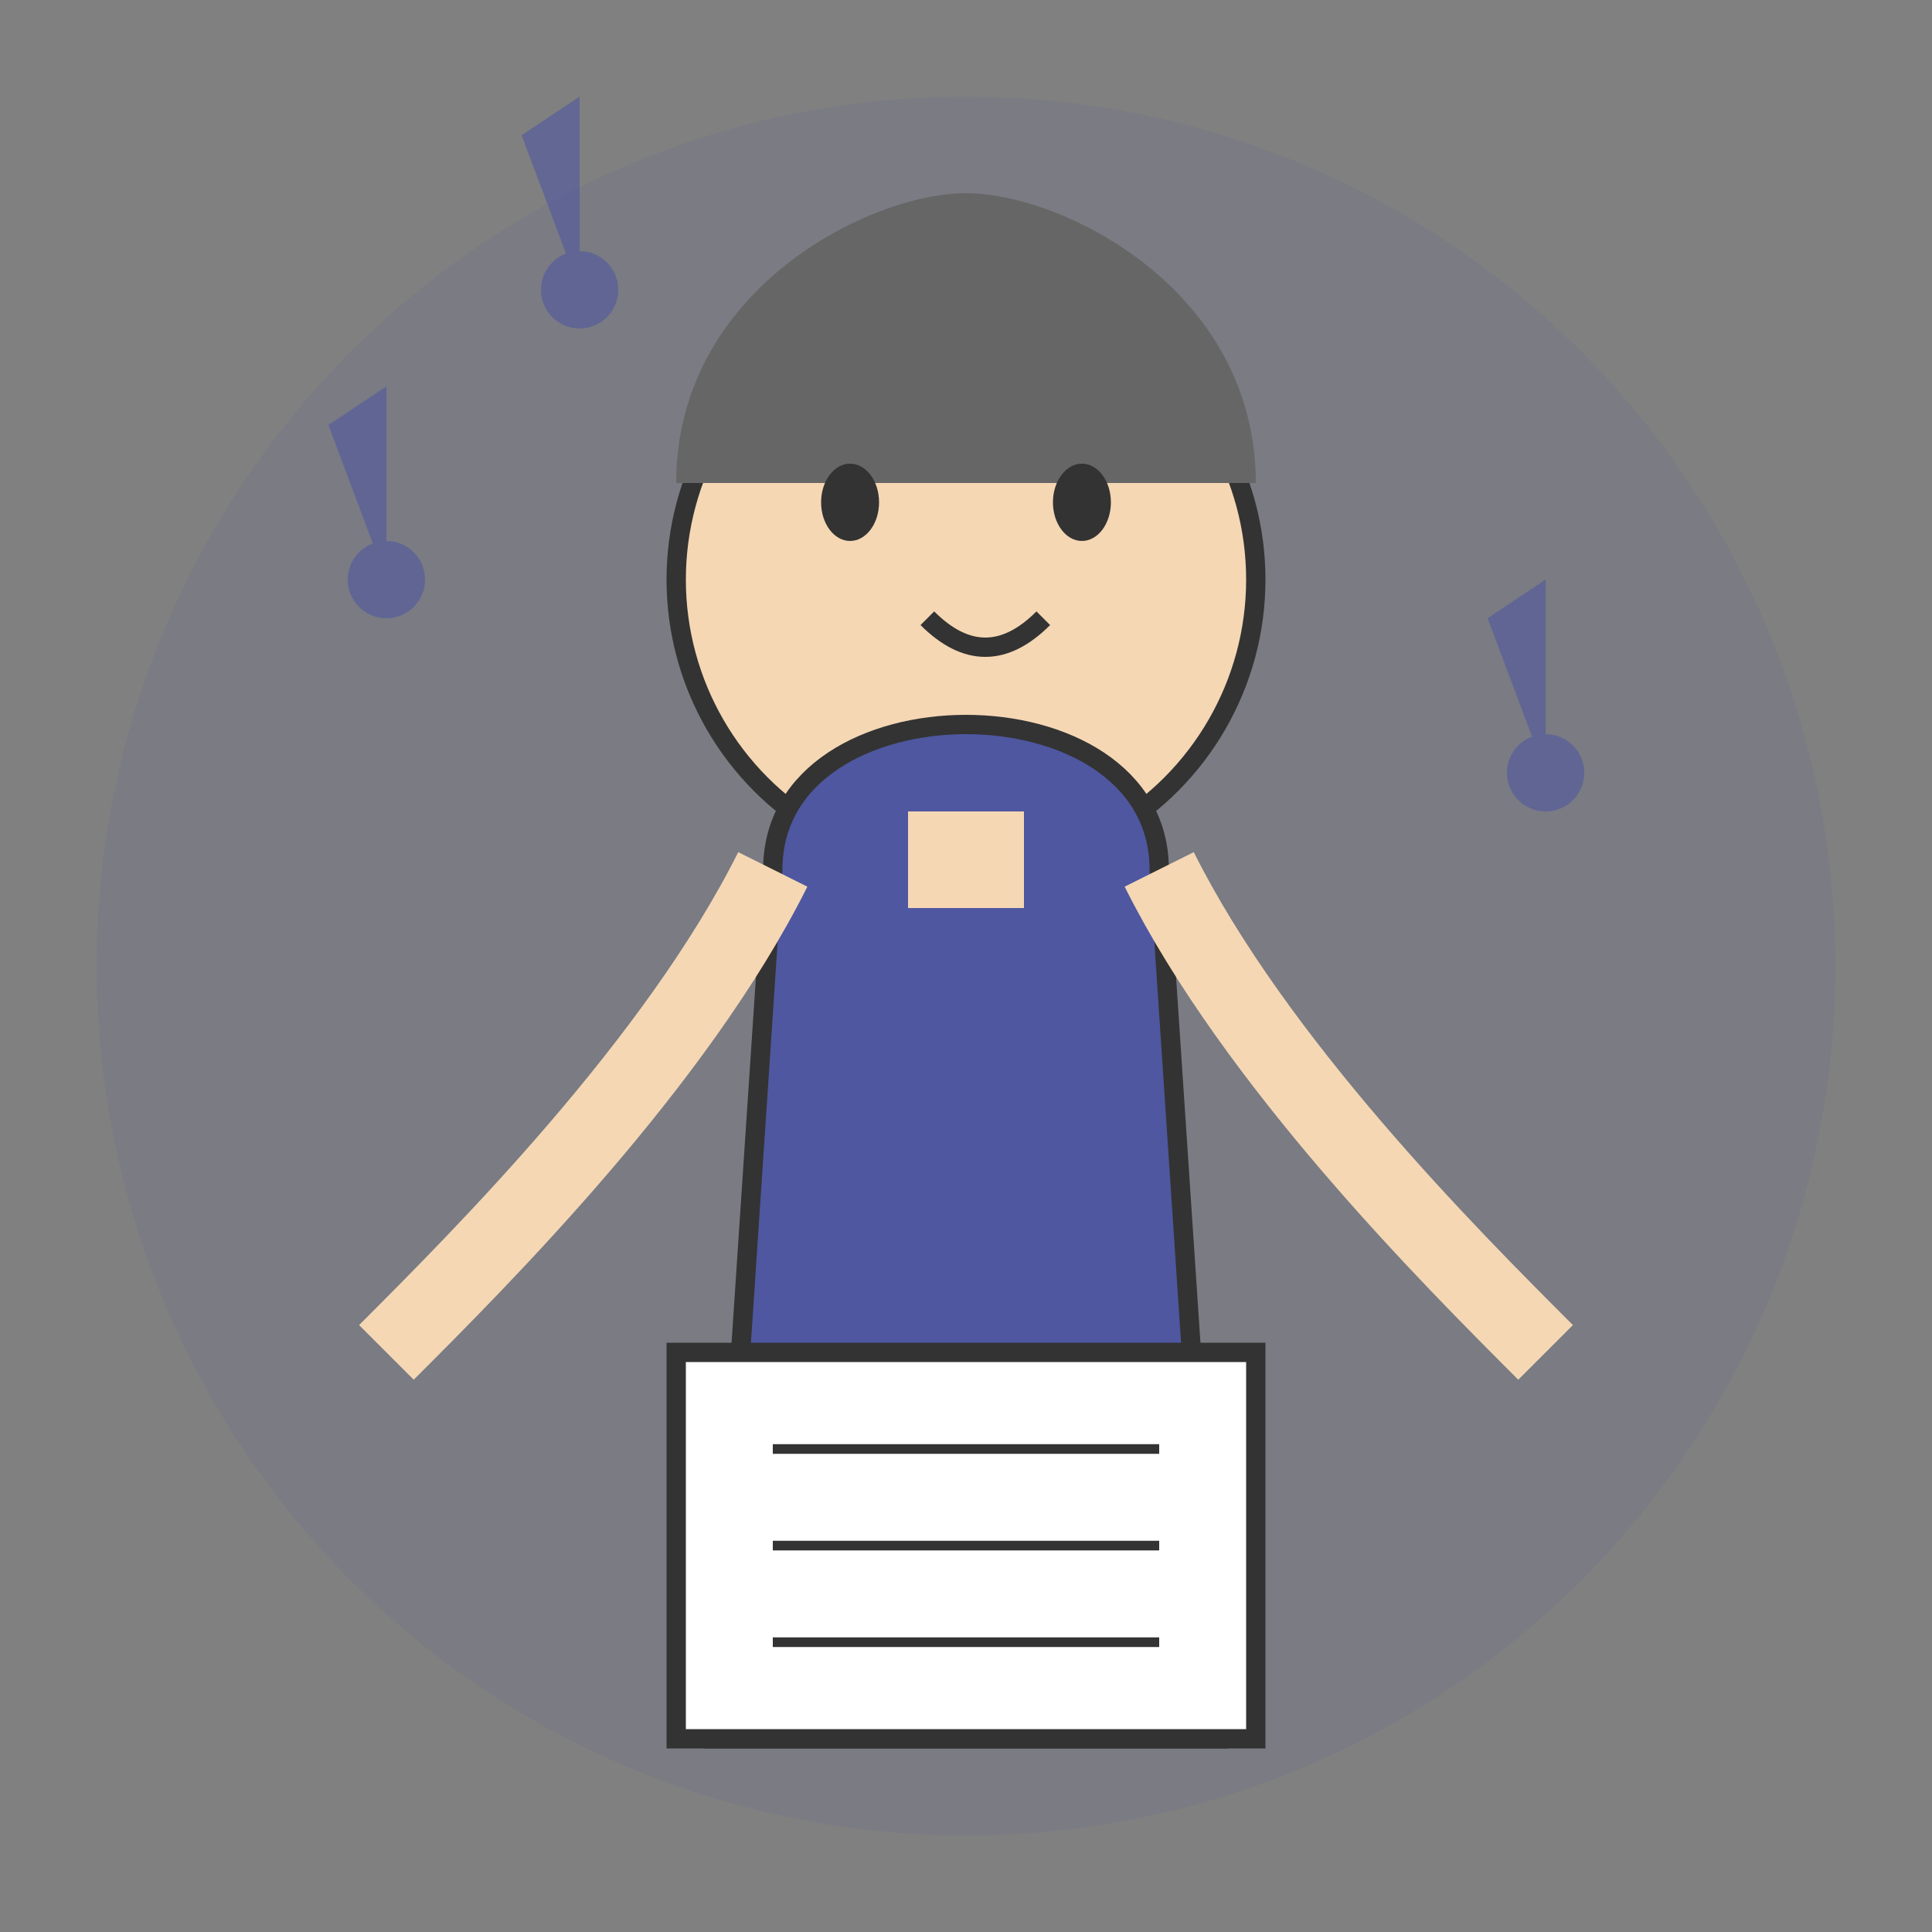 <svg xmlns="http://www.w3.org/2000/svg" viewBox="0 0 100 100" width="100" height="100">
  <rect x="0" y="0" width="100" height="100" fill="#808080" stroke="none"/>
  <!-- Background circle -->
  <circle cx="50" cy="50" r="45" fill="#4e57a0" opacity="0.1" />
  
  <!-- Head -->
  <circle cx="50" cy="30" r="15" fill="#f5d7b4" stroke="#333" stroke-width="1" />
  
  <!-- Hair -->
  <path d="M35,25 C35,15 45,10 50,10 C55,10 65,15 65,25" fill="#666" />
  
  <!-- Face - simple features -->
  <ellipse cx="44" cy="26" rx="1.5" ry="2" fill="#333" /> <!-- Left eye -->
  <ellipse cx="56" cy="26" rx="1.5" ry="2" fill="#333" /> <!-- Right eye -->
  <path d="M48,32 C50,34 52,34 54,32" stroke="#333" stroke-width="1" fill="none" /> <!-- Smile -->
  
  <!-- Body/Torso -->
  <path d="M40,45 C40,35 60,35 60,45 L63,90 L37,90 L40,45 Z" fill="#4e57a0" stroke="#333" stroke-width="1" />
  
  <!-- Arms -->
  <path d="M40,45 C35,55 25,65 20,70" stroke="#f5d7b4" stroke-width="4" fill="none" /> <!-- Left arm -->
  <path d="M60,45 C65,55 75,65 80,70" stroke="#f5d7b4" stroke-width="4" fill="none" /> <!-- Right arm -->
  
  <!-- Neck -->
  <rect x="47" y="42" width="6" height="5" fill="#f5d7b4" />
  
  <!-- Book/Sheet music -->
  <rect x="35" y="70" width="30" height="20" fill="#fff" stroke="#333" stroke-width="1" />
  <line x1="40" y1="75" x2="60" y2="75" stroke="#333" stroke-width="0.5" />
  <line x1="40" y1="80" x2="60" y2="80" stroke="#333" stroke-width="0.5" />
  <line x1="40" y1="85" x2="60" y2="85" stroke="#333" stroke-width="0.5" />
  
  <!-- Musical notes around -->
  <g fill="#4e57a0" opacity="0.6">
    <circle cx="20" cy="30" r="2" />
    <path d="M20,30 L20,20 L17,22 Z" />
    
    <circle cx="80" cy="40" r="2" />
    <path d="M80,40 L80,30 L77,32 Z" />
    
    <circle cx="30" cy="15" r="2" />
    <path d="M30,15 L30,5 L27,7 Z" />
  </g>
</svg>
